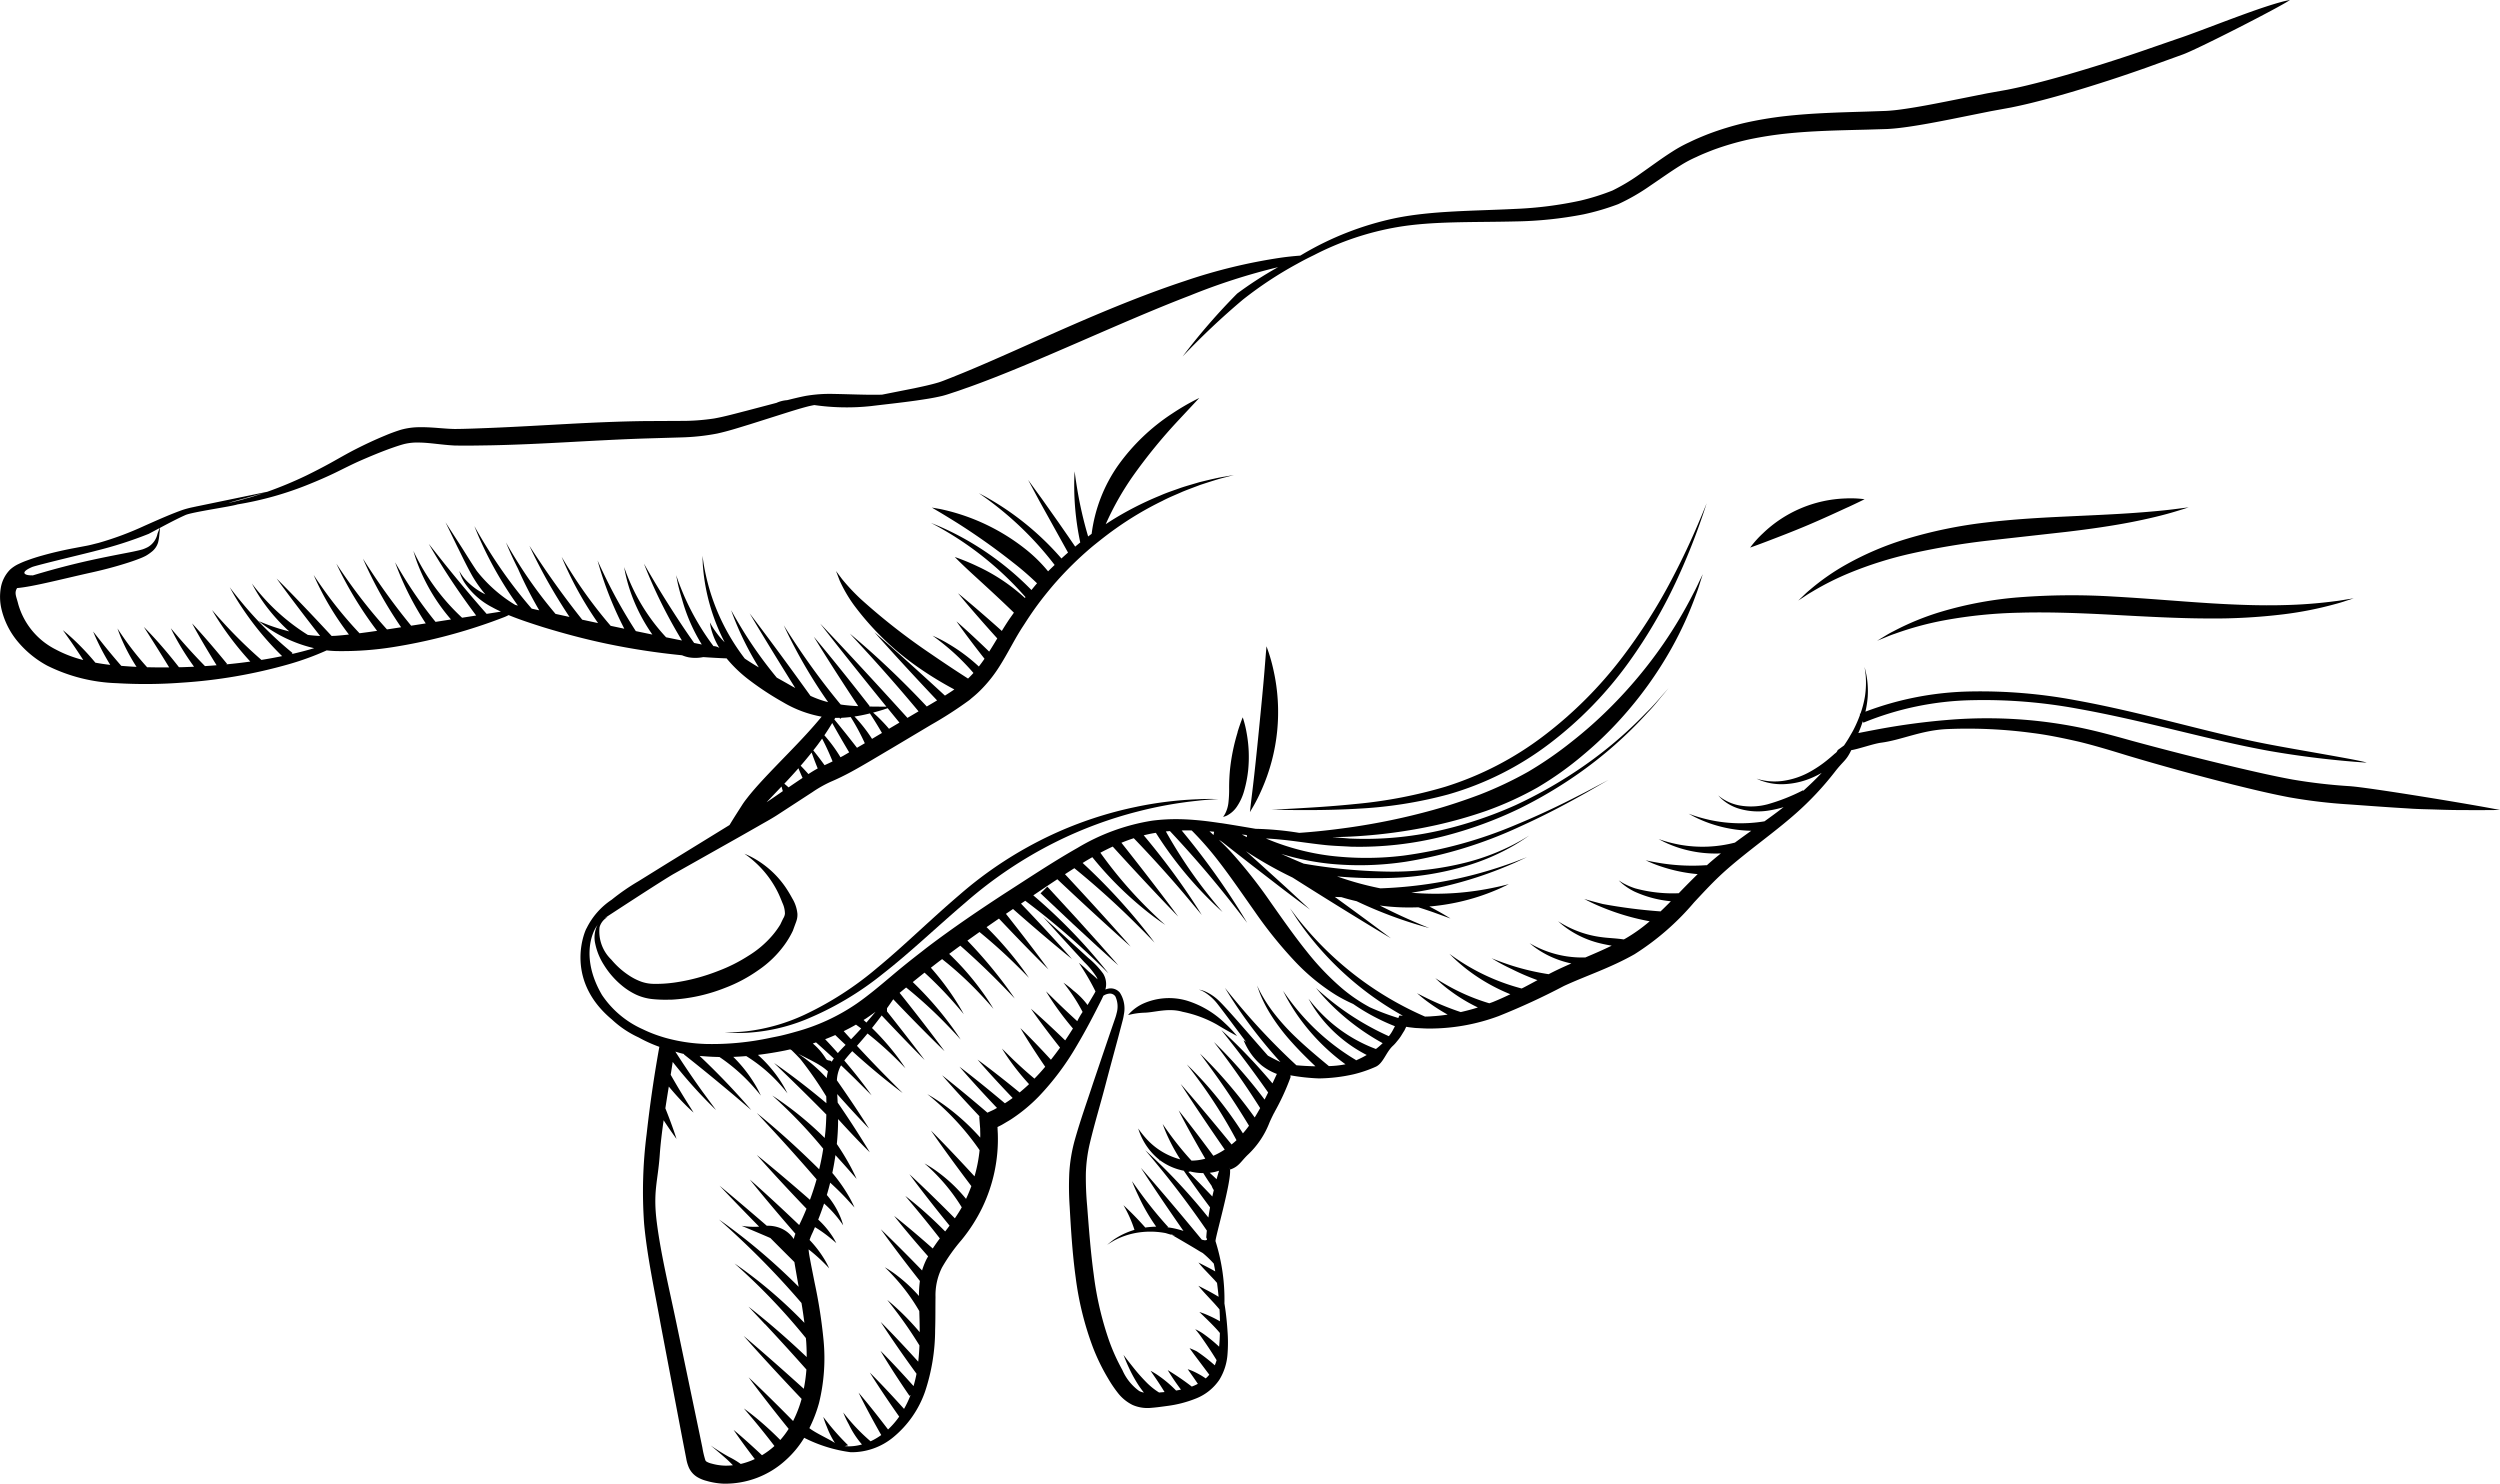 <svg id="hend-right" xmlns="http://www.w3.org/2000/svg" xmlns:xlink="http://www.w3.org/1999/xlink" width="246.628" height="146.375" viewBox="0 0 246.628 146.375">
  <defs>
    <clipPath id="clip-path">
      <rect id="Rectangle_8" data-name="Rectangle 8" width="246.628" height="146.375" fill="none"/>
    </clipPath>
  </defs>
  <g id="Group_13" data-name="Group 13" clip-path="url(#clip-path)">
    <path id="Path_68" data-name="Path 68" d="M112.726,99.03a4.41,4.41,0,0,0-1.108.753,3.44,3.44,0,0,0-.331.35l.46-.1a7.347,7.347,0,0,1,1.207-.131c1-.038,2.326-.488,3.708-.087a11.633,11.633,0,0,1,3.407,1.27c.9.554,1.968,1.119,1.968,1.119a12.288,12.288,0,0,0-1.213-1.28,9.387,9.387,0,0,0-3.688-2.194,6.266,6.266,0,0,0-4.41.3"/>
    <path id="Path_69" data-name="Path 69" d="M82.028,104.751l.006.01c.029-.075.012-.046-.006-.01"/>
    <path id="Path_70" data-name="Path 70" d="M121.344,115.379l-.011.005c.026.115.022.07.011-.005"/>
    <path id="Path_71" data-name="Path 71" d="M19.1,50.017h0l.188-.04a1.592,1.592,0,0,0-.188.04"/>
    <path id="Path_72" data-name="Path 72" d="M231.885,77.562a53.313,53.313,0,0,1-5.716-.658c-1.856-.338-3.7-.767-5.505-1.189-3.61-.858-7.089-1.747-10.379-2.643-1.624-.456-3.285-.911-4.886-1.25a46.205,46.205,0,0,0-4.729-.732,46.718,46.718,0,0,0-8.554-.067,68.2,68.2,0,0,0-6.96.941c-.644.121-1.248.238-1.832.354.023-.054.053-.111.076-.165.143-.344.263-.678.367-1l.06.14a29.743,29.743,0,0,1,10.718-2.218,50.881,50.881,0,0,1,10.447.845c6.719,1.2,12.913,3.086,18.862,4.158a91.913,91.913,0,0,0,9.61,1.158c-.329-.2-6.87-1.262-9.946-1.864-5.865-1.14-11.989-3.063-18.7-4.282a50.888,50.888,0,0,0-10.482-.875,30.821,30.821,0,0,0-10.31,1.991,9.671,9.671,0,0,0,.226-1.46,8.891,8.891,0,0,0-.135-2.2l-.171-.746s.032.261.1.757a9.018,9.018,0,0,1-.069,2.159,9.818,9.818,0,0,1-.44,1.684l-.074.028.034.079a12.316,12.316,0,0,1-.609,1.413c-.093.185-.2.372-.311.559-.09.159-.179.317-.279.477-.12.194-.249.39-.383.586l-.627.455a.62.62,0,0,1-.269.335q-.4.36-.791.676a11.482,11.482,0,0,1-1.56,1.065,7.623,7.623,0,0,1-2.83.969,5.949,5.949,0,0,1-1.9-.059,4.8,4.8,0,0,1-.65-.171,4.391,4.391,0,0,0,.641.264,5.829,5.829,0,0,0,1.978.286,7.742,7.742,0,0,0,3.093-.749c.236-.108.476-.236.715-.369-.557.591-1.166,1.183-1.82,1.77l-.022-.052a18.847,18.847,0,0,1-3.487,1.379,6.386,6.386,0,0,1-2.746.123,4.535,4.535,0,0,1-1.635-.628,3.675,3.675,0,0,1-.5-.372,3.348,3.348,0,0,0,.454.454,4.515,4.515,0,0,0,1.638.87,6.577,6.577,0,0,0,2.95.162,10.731,10.731,0,0,0,1.41-.325c-.6.467-1.233.931-1.889,1.4a14.389,14.389,0,0,1-5.365-.129,15.781,15.781,0,0,1-1.58-.432l-.539-.191.516.28a12.8,12.8,0,0,0,1.549.664,13.317,13.317,0,0,0,4.114.741c-.509.363-1.023.733-1.547,1.118l-.059.046a12.7,12.7,0,0,1-5.444.21,13.8,13.8,0,0,1-1.558-.38l-.532-.177.509.267a11.482,11.482,0,0,0,1.537.612,11.874,11.874,0,0,0,4.1.536c-.434.347-.867.706-1.295,1.087-.035.032-.068.066-.1.1v-.028a19.806,19.806,0,0,1-4.429-.179c-1.039-.162-1.6-.305-1.6-.305a12.2,12.2,0,0,0,1.553.626,15.572,15.572,0,0,0,3.58.742q-.809.791-1.6,1.608l-.268.277a14,14,0,0,1-4.285-.477,6.726,6.726,0,0,1-1.238-.539l-.4-.251s.118.119.359.332a6.039,6.039,0,0,0,1.187.768,11.166,11.166,0,0,0,3.6.96c-.334.338-.672.672-1.016,1a51.9,51.9,0,0,1-5.7-.729c-1.188-.3-1.83-.5-1.83-.5a18.2,18.2,0,0,0,1.757.822,23.432,23.432,0,0,0,4.7,1.382,15.881,15.881,0,0,1-2.385,1.7c-.055.031-.112.059-.166.09-.814-.122-1.55-.132-2.192-.224a10.009,10.009,0,0,1-2.4-.606,10.54,10.54,0,0,1-1.421-.677c-.313-.181-.471-.286-.471-.286s.141.135.429.369a9.248,9.248,0,0,0,1.357.9,9.566,9.566,0,0,0,2.427.924c.342.083.706.149,1.076.216-.847.412-1.719.789-2.6,1.162a10.179,10.179,0,0,1-3.688-.568,10.679,10.679,0,0,1-1.36-.588l-.454-.25.415.334a9.287,9.287,0,0,0,1.3.814,9.633,9.633,0,0,0,2.406.851c-.494.216-.985.436-1.47.67-.263.127-.519.257-.772.388a23.986,23.986,0,0,1-3.575-.829c-.672-.213-1.184-.406-1.53-.538l-.525-.209.5.3c.329.189.819.46,1.473.764a22.542,22.542,0,0,0,2.556,1.1c-.45.243-.892.483-1.331.711-.076.04-.151.074-.227.113a20.782,20.782,0,0,1-5.281-2.2c-.615-.364-1.074-.676-1.384-.89l-.466-.332.418.412c.281.264.7.647,1.279,1.1a18.1,18.1,0,0,0,4.317,2.475c-.569.273-1.137.53-1.7.758-.125.051-.25.088-.376.136a19.893,19.893,0,0,1-3.717-1.53c-1.062-.576-1.612-.957-1.612-.957a13.108,13.108,0,0,0,1.463,1.245,16.286,16.286,0,0,0,2.738,1.653c-.567.182-1.131.33-1.692.456a26.743,26.743,0,0,1-2.937-1.177c-.9-.425-1.375-.689-1.375-.689a13.957,13.957,0,0,0,1.232.98,18,18,0,0,0,1.791,1.135q-.747.114-1.478.159c-.255.025-.508.033-.759.036a32.5,32.5,0,0,1-10.319-7.132,34.219,34.219,0,0,1-2.277-2.6l-.727-.955.669,1.032a30.854,30.854,0,0,0,10.471,9.572l-.21-.014-.136-.01a1.243,1.243,0,0,0-.049.117l-.051.133a23.349,23.349,0,0,1-2.81-1.06c-.031-.017-.059-.031-.09-.049a15.79,15.79,0,0,1-2.75-1.9,25.991,25.991,0,0,1-3.389-3.561c-1.166-1.446-2.347-3.127-3.6-4.909a47.9,47.9,0,0,0-3.875-4.906c-.394-.425-.789-.818-1.183-1.192a4.256,4.256,0,0,1,.461.316l1.03.81,1.892,1.478,3.027,2.334,2.577,1.946s-.863-.8-2.408-2.227l-2.836-2.572-1.078-.965a40.314,40.314,0,0,0,4.6,2.6c6.037,3.824,9.7,5.99,9.7,5.99s-2.034-1.543-5.537-4.083c.216.008.434.018.647.023.5.154,1,.286,1.5.4a43.063,43.063,0,0,0,4.341,1.779c1.814.623,2.829.866,2.829.866s-1.005-.385-2.751-1.184c-.62-.286-1.337-.631-2.126-1.035a21.3,21.3,0,0,0,2.2.184c.55.017,1.084.013,1.6-.007.565.178,1.061.345,1.481.491l1.694.616s-.549-.362-1.589-.923c-.154-.083-.323-.171-.5-.262a21.869,21.869,0,0,0,2.972-.459,21.257,21.257,0,0,0,3.616-1.164c.412-.17.723-.324.934-.426l.321-.157-.347.084c-.227.056-.56.143-.993.231a28.352,28.352,0,0,1-3.669.542,27.859,27.859,0,0,1-4.612-.012,40.4,40.4,0,0,0,6.5-1.531c1.634-.534,2.857-1.051,3.678-1.407l1.236-.573-1.3.5c-.856.31-2.124.752-3.786,1.194a42.349,42.349,0,0,1-9.38,1.386A30.391,30.391,0,0,1,132,86.493l-.1-.035a43.626,43.626,0,0,0,5.156.155,28.928,28.928,0,0,0,7.824-1.26,21.672,21.672,0,0,0,4.541-1.993c.484-.29.846-.521,1.081-.688l.358-.246-.381.232c-.25.157-.631.373-1.137.641a22.188,22.188,0,0,1-4.653,1.773,29.6,29.6,0,0,1-7.761.914,53.342,53.342,0,0,1-8.317-.788q-1.149-.476-2.219-.963a25.328,25.328,0,0,0,4.87.983,30.19,30.19,0,0,0,7.43-.209,42.9,42.9,0,0,0,11.234-3.456c2.928-1.323,5.093-2.534,6.555-3.349l2.209-1.271-2.3,1.217c-1.517.78-3.754,1.935-6.732,3.168a42.98,42.98,0,0,1-11.22,3.092,30.133,30.133,0,0,1-7.2.013,23.861,23.861,0,0,1-6.354-1.706c1.124.053,2.24.186,3.338.333.851.114,1.7.231,2.538.318s1.68.106,2.5.159a33.753,33.753,0,0,0,9.173-1.038,39.987,39.987,0,0,0,7.5-2.741,43.9,43.9,0,0,0,5.741-3.4,41.221,41.221,0,0,0,6.867-6.053c.729-.746,1.2-1.392,1.549-1.79l.514-.617s-.186.209-.547.618-.871,1.04-1.634,1.779a41.236,41.236,0,0,1-7.1,5.9,44.588,44.588,0,0,1-5.8,3.238,40.025,40.025,0,0,1-7.451,2.5,33.412,33.412,0,0,1-8.933.8c-.563-.048-1.135-.086-1.709-.134.547-.009,1.122-.026,1.731-.055a51.029,51.029,0,0,0,8.532-1.139,44.544,44.544,0,0,0,4.924-1.4,32.612,32.612,0,0,0,5.045-2.3,32.314,32.314,0,0,0,4.509-3.209,36.1,36.1,0,0,0,3.7-3.552,38.139,38.139,0,0,0,5.042-7.01,35.655,35.655,0,0,0,2.4-5.268c.248-.635.386-1.148.5-1.487s.164-.521.164-.521l-.236.493c-.161.32-.365.806-.688,1.4a43.475,43.475,0,0,1-2.912,4.907,44.9,44.9,0,0,1-5.374,6.434,41.908,41.908,0,0,1-3.689,3.265,36.9,36.9,0,0,1-4.323,2.987,37.231,37.231,0,0,1-4.744,2.244c-1.6.6-3.169,1.123-4.693,1.543a65.226,65.226,0,0,1-8.249,1.716c-1.955.277-3.614.44-4.9.526a30.93,30.93,0,0,0-4.3-.4c-1.052-.176-2.171-.373-3.38-.557l-.028,0c-.469-.07-.954-.137-1.451-.2q-.558-.066-1.138-.114c-.5-.041-1.01-.07-1.532-.079a18.322,18.322,0,0,0-2.674.147,20.567,20.567,0,0,0-7.38,2.693c-2.4,1.36-4.732,2.921-7.21,4.509-2.463,1.607-4.994,3.32-7.5,5.214-.225.17-.443.346-.666.519-.241.186-.482.372-.72.56-.764.6-1.517,1.214-2.241,1.828-1.159.977-2.279,1.922-3.438,2.727a19.793,19.793,0,0,1-6.034,2.781c-.473.136-.946.262-1.419.373-.349.081-.694.143-1.04.214a27.291,27.291,0,0,1-6.36.612,16.8,16.8,0,0,1-3.991-.6c-.147-.041-.29-.086-.433-.131a12.866,12.866,0,0,1-1.81-.716,9.5,9.5,0,0,1-4.037-3.388c-2.091-3.564-1.01-6.222-.419-6.921a1.471,1.471,0,0,0-.083.135,2.746,2.746,0,0,0-.166,1.717,6.2,6.2,0,0,0,.855,2.1,8.283,8.283,0,0,0,1.824,2.08,6.584,6.584,0,0,0,1.354.857,5.1,5.1,0,0,0,1.694.446,12.594,12.594,0,0,0,1.533.051c.083,0,.166,0,.249,0a16.723,16.723,0,0,0,5.289-1.161,14.671,14.671,0,0,0,3.291-1.748,10.364,10.364,0,0,0,2.547-2.45,8.812,8.812,0,0,0,.861-1.44q.141-.387.279-.762a2.874,2.874,0,0,0,.13-.408,1.933,1.933,0,0,0,.041-.508,3.572,3.572,0,0,0-.507-1.513,12.979,12.979,0,0,0-.671-1.111,9.336,9.336,0,0,0-2.806-2.665,8.714,8.714,0,0,0-.915-.491l-.33-.143.291.209c.186.143.462.351.786.65a9.921,9.921,0,0,1,2.2,2.9c.171.341.318.7.477,1.1a2.564,2.564,0,0,1,.244,1.064,1.083,1.083,0,0,1-.166.455c-.1.2-.191.394-.288.6a8.227,8.227,0,0,1-.82,1.124,9.882,9.882,0,0,1-2.317,1.96,15.7,15.7,0,0,1-2.983,1.5,19.175,19.175,0,0,1-4.341,1.152l-.15.019a12.718,12.718,0,0,1-1.8.106,3.868,3.868,0,0,1-1.292-.21,5.7,5.7,0,0,1-1.157-.575,7.989,7.989,0,0,1-1.815-1.607,3.853,3.853,0,0,1-1.16-3.193,1.641,1.641,0,0,1,.517-.81,2.915,2.915,0,0,1,.283-.217,2.624,2.624,0,0,0-.328.154c-.048.026,5.845-3.833,6.875-4.407l3.951-2.227,2.271-1.28.334-.189,1.749-.995c.581-.339,1.191-.66,1.819-1.063l3.556-2.314a12,12,0,0,1,1.769-1c.71-.3,1.4-.642,2.07-1.006,1.345-.735,2.622-1.519,3.943-2.294l3.89-2.32a39.017,39.017,0,0,0,3.78-2.439c.088-.066.167-.145.253-.214a10.908,10.908,0,0,0,1.08-1A13.266,13.266,0,0,0,98.623,65.7c.771-1.219,1.369-2.44,2.052-3.532.136-.225.282-.434.421-.653q.489-.766,1-1.487.565-.784,1.157-1.515c.305-.376.613-.746.926-1.1a34.131,34.131,0,0,1,3.428-3.366c.282-.24.564-.461.845-.685.537-.427,1.072-.836,1.6-1.207a32.544,32.544,0,0,1,4.6-2.732c.7-.37,1.387-.634,2.005-.915.627-.258,1.212-.464,1.733-.667,1.061-.348,1.891-.614,2.465-.749l.871-.232-.888.156c-.586.088-1.436.286-2.531.556-.538.164-1.144.329-1.8.544-.644.239-1.36.46-2.094.788a31.41,31.41,0,0,0-4.861,2.5c-.155.1-.315.208-.472.309a28.289,28.289,0,0,1,2.707-4.782,52.489,52.489,0,0,1,4.464-5.467l2.06-2.206s-.264.125-.729.373-1.127.626-1.915,1.148a19.981,19.981,0,0,0-5.359,5.124,15.068,15.068,0,0,0-2.616,6.761c-.115.083-.231.175-.346.26a38.893,38.893,0,0,1-1.049-4.518c-.205-1.227-.283-1.907-.283-1.907s-.06.7-.036,1.968a27.2,27.2,0,0,0,.59,5.047c-.167.131-.333.273-.5.41l-.136-.2-.539-.787-.992-1.431-1.6-2.266-1.378-1.9,1.124,2.1,2.815,5.072c-.217.189-.433.384-.65.582a28.1,28.1,0,0,0-5.693-5c-.772-.509-1.391-.862-1.811-1.1l-.646-.343.611.43c.4.287.976.714,1.69,1.3a32.4,32.4,0,0,1,5.178,5.352c-.216.209-.432.413-.645.631a14.6,14.6,0,0,0-2.317-2.261A20.338,20.338,0,0,0,94.79,50.76a19.718,19.718,0,0,0-2.084-.552l-.778-.135.678.4c.433.257,1.052.633,1.8,1.1a64.62,64.62,0,0,1,5.554,3.937,28.918,28.918,0,0,1,2.345,2.033c-.188.212-.368.442-.552.662A29.168,29.168,0,0,0,94.9,53.015c-.963-.524-1.734-.871-2.256-1.1l-.8-.331.779.423c.506.285,1.246.711,2.158,1.314a32.115,32.115,0,0,1,6.388,5.588c-.022.028-.045.052-.067.08a18.162,18.162,0,0,0-4.676-3.122,21.4,21.4,0,0,0-2.239-.92s.654.673,1.737,1.667,2.563,2.333,4.1,3.827l0,0c-.214.306-.433.6-.64.922-.19.29-.373.584-.553.879-2.667-2.387-4.32-3.717-4.32-3.717s1.425,1.755,3.871,4.456c-.264.439-.528.877-.8,1.3C95.6,62.36,94.356,61.3,94.356,61.3s1,1.45,2.768,3.687q-.27.393-.56.765a17.343,17.343,0,0,0-3-2.236,13.555,13.555,0,0,0-1.575-.81s.533.364,1.412,1.091a22.285,22.285,0,0,1,2.631,2.592c-.171.19-.347.376-.533.553-1.153-.736-2.38-1.552-3.651-2.425a61.935,61.935,0,0,1-6.936-5.423,19.966,19.966,0,0,1-1.838-1.961l-.6-.8.362.946a13.837,13.837,0,0,0,1.4,2.406A27.424,27.424,0,0,0,90.822,66a34.179,34.179,0,0,0,3.326,2.014c-.3.208-.611.409-.929.609-4.3-3.975-6.954-6.248-6.954-6.248s2.309,2.63,6.179,6.722c-.333.2-.673.4-1.016.6-2.218-2.361-4.115-4.139-5.448-5.336-1.363-1.22-2.137-1.849-2.137-1.849l1.941,2.11c1.187,1.308,2.866,3.191,4.833,5.553l-1.095.646c-5.322-5.877-8.607-9.3-8.607-9.3s2.425,3.145,6.529,8.191l-.278,0c-.368,0-.855,0-1.421-.013l.051-.036c-3.37-4.339-5.514-6.85-5.514-6.85s1.616,2.679,4.385,6.85c-.5-.025-1.037-.065-1.6-.141-.045-.006-.091-.017-.136-.023-1.808-2.182-3.14-4.064-4.058-5.421-1.028-1.529-1.552-2.392-1.552-2.392s.416.952,1.3,2.6a50.8,50.8,0,0,0,3.074,4.981l-.021-.005a9.736,9.736,0,0,1-1.721-.615c-3.7-5.154-6-8.137-6-8.137s1.652,2.817,4.5,7.365c-.1-.059-.207-.112-.314-.172-.511-.295-1.016-.577-1.51-.854a40.975,40.975,0,0,1-3.382-4.728C72.5,60.892,72.13,60.2,72.13,60.2s.251.77.844,2.1a30.357,30.357,0,0,0,1.884,3.539c-.088-.052-.182-.1-.268-.156-.39-.234-.751-.467-1.1-.7l-.016-.011a20.939,20.939,0,0,1-3.526-6.99,22.3,22.3,0,0,1-.527-2.333c-.08-.542-.123-.824-.123-.824s.012.294.034.853A19.521,19.521,0,0,0,69.65,58.1a19.819,19.819,0,0,0,1.838,5.261,8.1,8.1,0,0,1-1.02-1.237,6.067,6.067,0,0,1-.328-.529l-.111-.19.038.216a4.77,4.77,0,0,0,.145.621,6.908,6.908,0,0,0,.754,1.679,1.118,1.118,0,0,0-.583-.181,24.69,24.69,0,0,1-2.821-4.8c-.31-.7-.519-1.251-.659-1.626l-.2-.575s.041.212.12.614.224.99.453,1.735a17.108,17.108,0,0,0,1.958,4.493l-.757-.152c-1.531-2.158-2.984-4.5-3.732-5.742-.8-1.337-1.216-2.082-1.216-2.082s.3.825.947,2.266a49.521,49.521,0,0,0,2.8,5.316l-.5-.1-1.065-.217a19.128,19.128,0,0,1-3.292-4.848c-.31-.654-.514-1.178-.651-1.534l-.2-.546s.04.2.114.584a16.367,16.367,0,0,0,.447,1.649A17.022,17.022,0,0,0,64.358,62.6l-1.634-.339a50.161,50.161,0,0,1-2.8-4.912c-.65-1.315-.972-2.053-.972-2.053s.2.8.688,2.211a35.63,35.63,0,0,0,1.948,4.516l-1.346-.285a45.144,45.144,0,0,1-3.479-4.622c-.9-1.385-1.351-2.176-1.351-2.176s.333.873,1.091,2.373A35.1,35.1,0,0,0,59,61.468l-1.565-.336c-1.663-2.089-2.913-3.862-3.775-5.127-.943-1.39-1.435-2.168-1.435-2.168s.384.866,1.179,2.371c.636,1.2,1.548,2.8,2.778,4.654l-1.378-.3a44.32,44.32,0,0,1-3.443-4.652c-.971-1.521-1.442-2.393-1.442-2.393s.357.955,1.183,2.592a41.02,41.02,0,0,0,2.094,4.1l-.743-.165a46.242,46.242,0,0,1-4.228-5.736C47.267,52.775,46.8,51.9,46.8,51.9s.349.962,1.156,2.617a37.332,37.332,0,0,0,3.134,5.226c-.09-.022-.172-.045-.26-.068a14.014,14.014,0,0,1-3.8-3.355c-.67-1-1.2-1.888-1.659-2.594l-1.421-2.2,1.159,2.392c.388.762.824,1.714,1.416,2.777a12.171,12.171,0,0,0,1.356,1.94,6.456,6.456,0,0,1-1.808-1.29,4.667,4.667,0,0,1-.592-.737l-.181-.284.113.319a4.277,4.277,0,0,0,.439.875,7.3,7.3,0,0,0,2.727,2.4c.262.149.549.285.838.42l-1.411.221c-1.82-2.071-3.225-3.791-4.189-4.991L42.3,53.654s.432.779,1.281,2.135c.771,1.232,1.9,2.941,3.393,4.934l-1.39.217a21.2,21.2,0,0,1-3.753-4.628c-.371-.619-.628-1.117-.8-1.455s-.255-.519-.255-.519.061.195.175.566.312.911.61,1.588a18.434,18.434,0,0,0,2.931,4.618l-1.525.238a41.306,41.306,0,0,1-2.928-4.1c-.7-1.129-1.058-1.77-1.058-1.77s.236.714.787,1.951A29.572,29.572,0,0,0,42,61.5l-1.439.225c-1.556-1.892-2.7-3.516-3.485-4.671-.836-1.243-1.268-1.943-1.268-1.943s.32.783,1.008,2.139a41.306,41.306,0,0,0,2.756,4.629l-1.04.162-.357.052a50.8,50.8,0,0,1-3.584-4.439c-.934-1.305-1.406-2.048-1.406-2.048s.363.83,1.154,2.255A37.946,37.946,0,0,0,37.2,62.234c-.59.086-1.169.166-1.733.238a40.051,40.051,0,0,1-3.342-4.036c-.785-1.091-1.181-1.714-1.181-1.714s.284.7.923,1.913A29.078,29.078,0,0,0,34.423,62.6h-.014c-.346.038-.69.074-1.022.1-.23.024-.45.028-.673.038-3.327-3.6-5.425-5.666-5.425-5.666s1.575,2.2,4.291,5.668c-.42-.02-.827-.054-1.214-.106a20.35,20.35,0,0,1-4.137-3.419c-.471-.509-.812-.927-1.041-1.211l-.343-.439.274.5c.186.324.469.8.88,1.38a17.713,17.713,0,0,0,2.53,2.841,18.1,18.1,0,0,1-2.007-.615c-.642-.242-.992-.4-.992-.4a9.614,9.614,0,0,0,.862.654,13.567,13.567,0,0,0,2.63,1.4,13.185,13.185,0,0,0,1.968.618c-.682.21-1.426.4-2.211.581l.085-.1a36.726,36.726,0,0,1-4.7-4.615c-1-1.185-1.5-1.876-1.5-1.876a23.625,23.625,0,0,0,1.269,2.1,29.593,29.593,0,0,0,3.9,4.694c-.654.135-1.334.261-2.045.374a46.066,46.066,0,0,1-3.575-3.475c-.847-.92-1.29-1.445-1.29-1.445s.341.619,1.055,1.671a30.43,30.43,0,0,0,2.715,3.413c-.761.106-1.553.2-2.366.275l.07-.051C20.318,62.939,18.95,61.5,18.95,61.5s.86,1.629,2.418,4.128q-.567.046-1.148.083c-1.056-1.077-1.878-2-2.442-2.649-.6-.7-.927-1.086-.927-1.086s.216.474.675,1.29a26.32,26.32,0,0,0,1.617,2.506c-.433.021-.869.038-1.313.051-.057,0-.117,0-.175,0-.92-1.184-1.729-2.12-2.325-2.776-.722-.793-1.141-1.2-1.141-1.2l.9,1.418c.416.658.963,1.53,1.6,2.575-.716.008-1.442,0-2.177-.016a29.182,29.182,0,0,1-2.075-2.577c-.562-.793-.848-1.248-.848-1.248a14.569,14.569,0,0,0,.58,1.431,18.729,18.729,0,0,0,1.3,2.357q-.747-.036-1.505-.1c-.836-.958-1.5-1.774-1.961-2.357L9.189,62.3s.174.449.551,1.225c.265.544.641,1.256,1.137,2.066q-.737-.084-1.468-.217a24.956,24.956,0,0,0-2.192-2.328c-.639-.589-1.013-.878-1.013-.878l.783,1.107c.329.472.753,1.1,1.229,1.836a11.747,11.747,0,0,1-2.7-1.03A7.217,7.217,0,0,1,1.8,59.6c-.188-.765-.419-1.1-.113-1.587,1.538-.126,4.472-.9,7.4-1.55,1.158-.257,2.251-.55,3.239-.858.495-.153.96-.309,1.4-.482a5.805,5.805,0,0,0,.654-.289,4.187,4.187,0,0,0,.544-.37A1.84,1.84,0,0,0,15.6,53.5a5.068,5.068,0,0,0,.125-.809c.032-.317.053-.527.063-.62.9-.479,1.729-.913,2.505-1.261.677-.3,4.54-.846,5.116-1.044l-.05.006a32.875,32.875,0,0,0,7.218-2.038c.8-.325,1.625-.679,2.47-1.087s1.691-.851,2.594-1.243,1.847-.788,2.827-1.144c.482-.171,1.007-.354,1.469-.47a5.593,5.593,0,0,1,1.462-.131c1.043.019,2.165.225,3.418.29,1.252.028,2.41,0,3.655-.019,2.458-.05,5-.172,7.588-.313s5.107-.277,7.539-.359l3.6-.107a21.567,21.567,0,0,0,3.553-.381c1.183-.263,2.2-.6,3.233-.913l2.955-.936c.949-.3,1.873-.595,2.739-.821.218-.055.437-.1.657-.14a22.505,22.505,0,0,0,5.6.1c1.36-.167,2.864-.322,4.48-.551.812-.12,1.64-.237,2.534-.451.484-.122.872-.27,1.306-.408s.851-.3,1.286-.446c3.46-1.237,7.147-2.831,10.994-4.5s7.5-3.266,10.87-4.555a61.429,61.429,0,0,1,8.683-2.794,36.715,36.715,0,0,0-4.046,2.61,61.282,61.282,0,0,0-5.375,6.2,73.441,73.441,0,0,1,5.945-5.606,37.767,37.767,0,0,1,5.352-3.533c.261-.144.524-.288.8-.432.288-.147.585-.294.886-.441a28.349,28.349,0,0,1,8.162-2.742c3.52-.606,7.456-.463,11.736-.568a38.149,38.149,0,0,0,6.659-.695,23.568,23.568,0,0,0,3.433-1.01,20.264,20.264,0,0,0,3.182-1.836c1-.673,1.982-1.38,2.987-2a11.719,11.719,0,0,1,1.549-.819c.539-.26,1.1-.48,1.663-.7a27.386,27.386,0,0,1,3.522-1.029,36.446,36.446,0,0,1,3.724-.582c2.537-.264,5.162-.315,7.85-.382l2.041-.062c.726-.036,1.418-.122,2.107-.221,1.379-.2,2.735-.459,4.1-.727l4.022-.809,2.008-.367q1.017-.207,2.009-.45c2.643-.651,5.187-1.43,7.675-2.234q1.864-.608,3.679-1.252L215.3,5.387C216.585,4.951,224.934.694,225.907,0c-2.382.416-8.705,3.052-11.123,3.836L211.19,5.079q-1.8.615-3.652,1.2c-2.466.772-4.992,1.524-7.567,2.145q-.964.231-1.936.426l-2,.358L192,10.013c-1.346.266-2.683.524-4,.717-.657.1-1.314.179-1.939.211l-2,.069c-2.68.081-5.354.15-7.989.449a37.53,37.53,0,0,0-3.9.653,28.546,28.546,0,0,0-3.736,1.144c-.6.241-1.195.486-1.767.771a13.433,13.433,0,0,0-1.7.932c-1.071.681-2.042,1.41-3.011,2.085a19.194,19.194,0,0,1-2.9,1.757,22.728,22.728,0,0,1-3.151.991,37.476,37.476,0,0,1-6.411.816c-4.205.21-8.234.176-11.843.912a30.151,30.151,0,0,0-9.162,3.569c-.074.042-.143.085-.215.127-.6.045-1.227.108-1.886.2a53.719,53.719,0,0,0-9.489,2.3c-3.488,1.149-7.225,2.654-11.081,4.334s-7.479,3.365-10.819,4.738l-1.239.5c-.4.153-.829.335-1.178.441-.772.232-1.6.405-2.377.571l-3.187.632c-.077,0-.149.006-.227.007-1.345.027-2.864-.049-4.585-.078a14.093,14.093,0,0,0-2.755.2c-.6.119-1.194.264-1.8.415a3.07,3.07,0,0,0-1.053.267l-3,.79c-1.018.26-2.1.562-3.124.747a21.149,21.149,0,0,1-3.317.242l-3.6.018c-2.458.033-5,.144-7.592.284s-5.112.29-7.546.388c-1.2.046-2.446.1-3.548.108-1.1-.02-2.262-.194-3.47-.176a6.947,6.947,0,0,0-1.837.247,16.854,16.854,0,0,0-1.594.585c-1.006.417-1.953.863-2.858,1.322s-1.76.965-2.552,1.4-1.589.844-2.345,1.214A38.722,38.722,0,0,1,26.35,48.52c-.215.039-5.315,1.1-6.827,1.411l-.234.046.029,0-.217.044a9.566,9.566,0,0,0-1.023.262c-1.153.4-2.422.967-3.8,1.578a31.048,31.048,0,0,1-4.565,1.7c-.421.1-.843.225-1.283.3l-1.375.26c-.949.188-1.915.409-2.905.689-.5.138-1,.3-1.508.487-.256.093-.515.2-.781.329a3.423,3.423,0,0,0-.86.56,3.364,3.364,0,0,0-.93,1.861,5.253,5.253,0,0,0,.049,1.927,7.753,7.753,0,0,0,1.641,3.331,9.9,9.9,0,0,0,2.9,2.363,16.576,16.576,0,0,0,6.861,1.729,47.873,47.873,0,0,0,6.391-.05,50.055,50.055,0,0,0,10.6-1.828,27.362,27.362,0,0,0,3.716-1.358,10.547,10.547,0,0,0,1.209.071,31.9,31.9,0,0,0,5.369-.4,53.716,53.716,0,0,0,9.381-2.377c.588-.206,1.1-.4,1.576-.583a4,4,0,0,0,.412-.192c1.03.423,2.17.8,3.381,1.183.338.106.69.209,1.041.312l0,0H54.6c1.614.475,3.354.928,5.191,1.316a69.276,69.276,0,0,0,7.492,1.152,3.375,3.375,0,0,0,.646.2,3.867,3.867,0,0,0,1.449-.02c.719.05,1.4.09,2.031.116l.268.009a13.29,13.29,0,0,0,2.043,1.99,29.147,29.147,0,0,0,3.529,2.338A11.41,11.41,0,0,0,81.057,70.7q-.7.851-1.547,1.77c-1.085,1.183-2.335,2.434-3.635,3.8-.65.687-1.28,1.367-1.865,2.077-.147.175-.287.363-.428.542a6.876,6.876,0,0,0-.4.572q-.348.543-.679,1.063c-.185.295-.361.582-.535.867l-6.079,3.74-2.9,1.8a21.639,21.639,0,0,0-2.646,1.828,7.171,7.171,0,0,0-2.477,2.821c.007-.112-2.442,4.88,2.5,8.995a9.867,9.867,0,0,0,2.641,1.772,13.536,13.536,0,0,0,2.039.924c-.438,2.419-.886,5.3-1.253,8.594a44.765,44.765,0,0,0-.248,8.888c.3,3.211,1.022,6.523,1.653,10.018.664,3.493,1.361,7.161,2.083,10.963q.138.713.277,1.431l.14.721a3.866,3.866,0,0,0,.263.9,2.112,2.112,0,0,0,.819.925,3.42,3.42,0,0,0,.9.374,7.2,7.2,0,0,0,1.68.28,8.84,8.84,0,0,0,6.175-2.342,9.645,9.645,0,0,0,1.8-2.182,14.154,14.154,0,0,0,4.59,1.423,6.457,6.457,0,0,0,4.215-1.493,10.156,10.156,0,0,0,3.112-4.472,19.426,19.426,0,0,0,1-6.1c.038-1.067.021-2.182.037-3.248a6.116,6.116,0,0,1,.636-2.9,17.449,17.449,0,0,1,1.922-2.713,16.163,16.163,0,0,0,2.049-3.192,15.555,15.555,0,0,0,1.539-7.3l-.023-.455,0-.1,0-.016-.005-.031c-.013-.059,0-.059.02-.072l.01-.006.1-.05.2-.1c.135-.065.259-.148.388-.221.252-.156.515-.293.753-.462a16.1,16.1,0,0,0,2.611-2.179,26.319,26.319,0,0,0,3.687-4.915c.977-1.639,1.778-3.2,2.5-4.639.058-.117.114-.24.169-.365a1.3,1.3,0,0,1,.645-.219.648.648,0,0,1,.542.283,2.364,2.364,0,0,1,.12,1.669,3.971,3.971,0,0,1-.134.468c-.058.17-.118.343-.178.517q-.181.525-.37,1.076c-.5,1.471-1.046,3.083-1.632,4.813-.568,1.746-1.223,3.549-1.8,5.587a15.663,15.663,0,0,0-.55,3.257,29.518,29.518,0,0,0,.038,3.379c.124,2.232.264,4.561.59,6.952a30.48,30.48,0,0,0,1.7,6.893,19.832,19.832,0,0,0,1.5,3.077,12.122,12.122,0,0,0,.955,1.415,4.194,4.194,0,0,0,1.462,1.2,3.684,3.684,0,0,0,1.848.282c.552-.043,1.019-.111,1.523-.18a11.532,11.532,0,0,0,2.9-.749,5.006,5.006,0,0,0,2.285-1.837,5.529,5.529,0,0,0,.806-2.523,14.545,14.545,0,0,0,0-2.279c-.044-.707-.111-1.371-.193-1.989-.034-.257-.072-.5-.11-.741v0a19.114,19.114,0,0,0-.878-6.134c-.074-.228,1.589-5.934,1.427-7.072-.051-.357-.009-.135.011,0,.9-.306,1.042-.8,1.807-1.517a8.579,8.579,0,0,0,2.059-3.077c.1-.248.267-.591.46-.977l.044-.029a.207.207,0,0,1-.017-.024,23.06,23.06,0,0,0,1.6-3.46.5.5,0,0,0-.007-.216,19.983,19.983,0,0,0,2.815.307,16.287,16.287,0,0,0,3.426-.408,12.49,12.49,0,0,0,2.2-.753c.714-.344.977-1.37,1.624-2.009a3.608,3.608,0,0,0,.467-.51,4.127,4.127,0,0,0,.423-.574l.19-.311.1-.157.043-.088.079-.164.039-.081.019-.038.037.006.143.023c.05.008.068.013.22.031.242.028.486.063.735.069.5.024,1,.062,1.52.04a19.536,19.536,0,0,0,6.455-1.221,67.485,67.485,0,0,0,6.448-2.974c2.16-1,4.6-1.787,6.966-3.132a25.68,25.68,0,0,0,5.876-5.115c.831-.892,1.64-1.764,2.461-2.545s1.7-1.506,2.565-2.2c1.737-1.385,3.469-2.664,4.991-4.01A29.991,29.991,0,0,0,181,76.158c.873-1.132,1.114-1.078,1.629-2.154.682-.1,2.173-.632,2.936-.735,2.034-.265,4.032-1.256,6.6-1.347a47.976,47.976,0,0,1,8.356.39c1.49.186,3.012.505,4.57.859,1.562.381,3.111.851,4.771,1.361q4.939,1.478,10.391,2.857c1.818.451,3.663.9,5.591,1.267a51.952,51.952,0,0,0,5.9.7c1.976.142,3.9.287,5.852.4.969.072,1.929.077,2.882.111s1.9.052,2.834.049c1.118.011,2.218,0,3.309-.01-2.378-.488-12.779-2.2-14.743-2.342M123,82.379l.012.209c-.168-.087-.34-.175-.5-.262l.49.053M26.019,48.638c-.521.179-1.011.331-1.48.468l-.4.055c.693-.19,1.441-.4,1.877-.523m-2.008.559.524-.09c-.671.195-1.291.354-1.836.473-.412.091.366-.123,1.312-.383M3.146,55.946c.437-.19,5.869-1.473,6.308-1.608a39.619,39.619,0,0,0,5.213-1.671l1.094-.585c-.04.092-.117.279-.222.564a1.987,1.987,0,0,1-.947,1.322,3.966,3.966,0,0,1-.515.224c-.175.051-.364.1-.59.148-.43.1-.907.188-1.406.284-1,.195-2.1.412-3.251.668-2.219.493-4.21,1.051-5.684,1.5.026-.011.1-.036.074-.035-.762.035-1.333-.263-.074-.809M87.208,69.985l.362-.12c.373.458.761.934,1.16,1.421l-1.03.609a15.537,15.537,0,0,0-1.531-1.565L86.13,70.3c.426-.112.791-.222,1.078-.311m-2.257.584c.314-.062.6-.128.866-.194l.118.179c.285.439.658,1.031,1.072,1.75-.329.193-.654.388-.98.583a14.607,14.607,0,0,0-1.732-2.207c.228-.035.449-.071.656-.111m-2.559.247c.145,0,.283,0,.423-.008.025.033.047.065.072.1l.125-.1c.317-.014.619-.041.909-.076.018.029.035.054.053.084a21.753,21.753,0,0,1,1.34,2.5c-.259.155-.514.3-.771.451-.91-1.177-1.673-2.119-2.237-2.8.028-.049.059-.1.086-.147m-.292.5c.419.754.982,1.74,1.672,2.895-.2.117-.408.242-.608.354-.083.046-.166.086-.248.131a14.707,14.707,0,0,0-1.59-2.166q.42-.618.774-1.214m-1.419,2.124c.146-.2.285-.39.421-.584.3.572.66,1.329,1.033,2.249q-.4.2-.792.373c-.466-.645-.848-1.135-1.111-1.459.151-.194.307-.388.449-.579m-.613.789c.136.387.335.922.6,1.572-.328.176-.627.365-.916.553-.3-.337-.561-.615-.766-.823.379-.436.737-.87,1.081-1.3m-1.3,1.551c.105.259.242.583.409.951-.47.311-.928.624-1.384.936-.158-.145-.3-.266-.418-.362q.721-.762,1.393-1.525M77.1,77.589c.033.134.075.287.127.457-.507.349-1.009.7-1.5,1.029-.03.021-.065.041-.1.062L77.1,77.589m42.675,4.462-.061.323c-.132-.119-.265-.249-.4-.362.155.012.305.026.458.039M85.487,100.437c.3-.2.594-.41.885-.623-.29.351-.594.706-.9,1.062-.091-.083-.186-.168-.281-.253.1-.064.2-.119.3-.186m-1.046.648c.175.125.347.251.512.374-.318.354-.653.71-1,1.066q-.353-.386-.724-.8c.408-.2.811-.412,1.209-.643M82.4,102.109c.35.34.69.662,1.02.97-.249.252-.511.517-.763.811-.385-.434-.8-.893-1.256-1.371.335-.125.667-.266,1-.41m-1.9.722c.641.567,1.225,1.1,1.758,1.592-.075.11-.151.218-.219.339-.045.078-.025.03,0-.01-.079-.215-.395-.035-.565-.316a6.308,6.308,0,0,0-1.29-1.494c.107-.033.214-.076.321-.111m.318,2.227a4.717,4.717,0,0,1,.833.62l.021.026a5.724,5.724,0,0,0-.127.657,14.563,14.563,0,0,0-2.4-2.13c-.154-.108-.292-.2-.42-.283.817.422,1.558.776,2.1,1.11m-5.353,25.573c.993,1.063,2.4,2.584,4.076,4.474a15.831,15.831,0,0,1-.258,1.9c-3.685-3.337-5.932-5.214-5.932-5.214s2.143,2.449,5.716,6.21a11.672,11.672,0,0,1-.841,2.185c-2.716-2.767-4.389-4.313-4.389-4.313s1.46,2,3.952,5.086a8.432,8.432,0,0,1-.826,1.1,31.683,31.683,0,0,0-2.385-2.182c-.765-.624-1.206-.931-1.206-.931l1,1.178c.516.62,1.215,1.478,2.014,2.525-.012.01-.023.022-.035.033a7.7,7.7,0,0,1-1.194.879c-1.718-1.62-2.8-2.5-2.8-2.5s.75,1.128,2.092,2.877a7.074,7.074,0,0,1-1.388.482,8.554,8.554,0,0,0-1.165-.7,20.536,20.536,0,0,1-1.807-1.128s1.165.971,1.638,1.4c.167.154.36.346.562.557a5.888,5.888,0,0,1-.838.037,5.406,5.406,0,0,1-1.259-.2,1.807,1.807,0,0,1-.473-.177.314.314,0,0,1-.15-.162,8.9,8.9,0,0,1-.289-1.226q-.147-.717-.294-1.428c-.791-3.788-1.555-7.442-2.283-10.924s-1.526-6.772-1.919-9.854.1-4.029.289-6.7c.072-1.036.213-2.207.382-3.4.777,1.184,1.271,1.84,1.271,1.84s-.359-1.171-1.1-3.019c.111-.73.227-1.454.34-2.146.581.7,1.1,1.266,1.508,1.675.591.6.939.892.939.892l-.7-1.109c-.395-.634-.942-1.53-1.561-2.621.072-.447.14-.872.2-1.265,1.05,1.333,1.984,2.382,2.7,3.149.993,1.056,1.572,1.593,1.572,1.593l-1.345-1.826c-.693-.965-1.621-2.294-2.667-3.935.336.106.615.182.868.237l-.029.034c2.11,1.663,3.763,3.046,4.9,4l1.747,1.489s-.534-.643-1.549-1.747c-.846-.92-2.035-2.161-3.544-3.588l.594.044c.448.036.9.053,1.362.062a17.6,17.6,0,0,1,3.1,2.66c.661.72.988,1.153.988,1.153a10.88,10.88,0,0,0-.746-1.369,13.725,13.725,0,0,0-1.977-2.455q.635-.024,1.28-.078a15.207,15.207,0,0,1,2.909,2.343c.395.408.68.746.872.977l.286.356s-.074-.144-.216-.416a12.176,12.176,0,0,0-.71-1.144,12.97,12.97,0,0,0-1.991-2.236q1.305-.159,2.635-.423c.18-.037.363-.08.545-.119l.135.071c.156.149.453.439.874.886a36.855,36.855,0,0,1,2.554,3.682c.007.225.009.448.014.67-1.352-1.136-2.5-2.025-3.365-2.672-1.149-.857-1.8-1.294-1.8-1.294l1.613,1.563c.884.861,2.1,2.053,3.544,3.52-.014.545-.037,1.094-.088,1.651-.02.219-.048.441-.074.661a32.968,32.968,0,0,0-3.319-2.884c-1.171-.882-1.851-1.3-1.851-1.3s.619.541,1.666,1.565a45.878,45.878,0,0,1,3.36,3.679c-.1.674-.235,1.351-.4,2.031-1.683-1.672-3.118-2.97-4.171-3.887-1.261-1.095-1.976-1.66-1.976-1.66l1.78,1.921c1.02,1.112,2.439,2.677,4.114,4.619-.187.673-.409,1.346-.656,2.018-3.24-2.833-5.241-4.422-5.241-4.422s1.821,2.092,4.9,5.3c-.221.54-.459,1.077-.722,1.611-3-2.869-4.865-4.485-4.865-4.485s1.663,2.1,4.492,5.343a3.957,3.957,0,0,0-.162.521,2.862,2.862,0,0,0-1.223-1.036,3.291,3.291,0,0,0-1.436-.273c-2.943-2.542-4.662-3.953-4.662-3.953s1.42,1.513,3.907,4.043a8.02,8.02,0,0,1-1.733-.085s2.259.946,2.843,1.208h0q1.083,1.092,2.366,2.367c.128.781.265,1.542.4,2.319.007.041.014.083.022.124a60.766,60.766,0,0,0-5.3-4.73c-1.627-1.28-2.562-1.909-2.562-1.909s.879.759,2.388,2.187a81.065,81.065,0,0,1,5.753,6.05q.162.975.288,1.958a46.527,46.527,0,0,0-4.582-4.155c-1.464-1.15-2.313-1.7-2.313-1.7s.791.683,2.134,1.978A60.865,60.865,0,0,1,79.5,132c.01.126.026.251.034.376.034.5.048,1,.047,1.5-1.588-1.513-2.938-2.682-3.922-3.505-1.162-.969-1.819-1.467-1.819-1.467l1.623,1.727m44.554-14.3c-.254-.243-.475-.448-.678-.635.153-.018.308-.042.463-.075s.305-.083.458-.126c-.069.225-.152.506-.243.836m-.273,1.073c-.048.2-.1.413-.145.633-.989-1.042-1.8-1.865-2.386-2.442.03.007.063.015.09.023l.071-.061a5.325,5.325,0,0,0,1.334.171c.208.344.479.765.823,1.258a1.532,1.532,0,0,0,.213.418m17.806-16.049-.144.27a3.336,3.336,0,0,1-.326.509c-.021.032-.049.057-.071.088a26.6,26.6,0,0,1-5.288-3.16c-.637-.49-1.109-.9-1.428-1.174l-.479-.429.425.5c.284.325.711.8,1.3,1.37a22.986,22.986,0,0,0,4.863,3.58,6.8,6.8,0,0,1-.666.576,14.812,14.812,0,0,1-5.132-3.254,15.944,15.944,0,0,1-1.149-1.246l-.369-.463s.1.182.3.527a13.405,13.405,0,0,0,1,1.426,13.82,13.82,0,0,0,4.443,3.6,9.584,9.584,0,0,1-1.086.545l.027-.042a22.376,22.376,0,0,1-5.572-4.7c-.561-.657-.959-1.2-1.226-1.566l-.4-.567s.113.217.326.63a20.123,20.123,0,0,0,1.065,1.734,20.418,20.418,0,0,0,4.771,4.885,9.629,9.629,0,0,1-1.638.177c-1.219-1.007-2.312-1.932-3.217-2.8a21.22,21.22,0,0,1-2.34-2.6,15.058,15.058,0,0,1-1.189-1.858c-.225-.453-.343-.689-.343-.689l.268.743a13.582,13.582,0,0,0,1.022,2.024,19.476,19.476,0,0,0,2.167,2.859c.667.749,1.449,1.527,2.306,2.341-.642-.012-1.291-.048-1.879-.1a64.877,64.877,0,0,1-5.267-5.477c-1.175-1.379-1.782-2.165-1.782-2.165s.509.886,1.553,2.4a48.3,48.3,0,0,0,3.92,4.921c-.423-.192-.84-.409-1.235-.629-1.784-2.011-3.7-4.281-4.731-5.315a4.772,4.772,0,0,0-1.478-1.027,2.285,2.285,0,0,0-.6-.168,2.4,2.4,0,0,1,.569.257,4.926,4.926,0,0,1,1.295,1.187c.72.925,1.653,2.2,2.795,3.715-.158-.112-.25-.18-.25-.18a6.393,6.393,0,0,0,1.787,2.495,5.626,5.626,0,0,0,1.5.841l-.037.074-.4.857c-1.376-1.64-2.578-2.889-3.455-3.759-1.006-.993-1.585-1.5-1.585-1.5l1.365,1.74c.811,1.05,1.943,2.548,3.248,4.418-.109.223-.226.46-.349.7a50.83,50.83,0,0,0-3.29-3.934c-1.077-1.156-1.706-1.742-1.706-1.742s.545.7,1.48,1.977c.8,1.1,1.875,2.626,3.077,4.538-.165.3-.344.613-.537.924A48.729,48.729,0,0,0,120,105.6c-1.023-1.1-1.622-1.661-1.622-1.661s.513.67,1.394,1.894,2.09,2.979,3.443,5.221c-.186.257-.383.509-.6.754a37.154,37.154,0,0,0-3.736-4.943c-1.121-1.241-1.795-1.853-1.795-1.853s.593.728,1.568,2.087a48.388,48.388,0,0,1,3.329,5.382c-.022.02-.041.043-.063.064-.137.128-.28.243-.422.36-3.093-3.791-5.019-5.968-5.019-5.968s1.6,2.507,4.343,6.469a7.164,7.164,0,0,1-1.123.612c-2.1-2.857-3.423-4.477-3.423-4.477s.816,1.67,2.627,4.765a5.118,5.118,0,0,1-1.361.191,30.058,30.058,0,0,1-2.022-2.455c-.54-.739-.819-1.16-.819-1.16a13.94,13.94,0,0,0,.552,1.344,18.518,18.518,0,0,0,1.184,2.147,6.88,6.88,0,0,1-3.432-2.131,10.11,10.11,0,0,1-.718-.915,6.263,6.263,0,0,0,.459,1.111,6.328,6.328,0,0,0,1.665,2.007l-.084.035s.054,0,.135,0a5.752,5.752,0,0,0,2.322,1.013c.534.782,1.416,2.042,2.591,3.618-.059.323-.114.658-.164,1a59.209,59.209,0,0,0-4.241-4.744c-1.261-1.26-1.993-1.9-1.993-1.9s.655.756,1.781,2.147c1.085,1.345,2.6,3.3,4.3,5.784-.006.065-.013.132-.02.2l-.025.3-.011.151c-.006.063,0,.022,0,.039a.427.427,0,0,1,.071.2c-.013.026-.05.046-.114.058a.459.459,0,0,1-.134.007l-.262-.056c-3.365-4.1-6.01-7.089-6.01-7.089s1.543,2.418,4.2,6.226a8.13,8.13,0,0,0-1.18-.3c-.143-.026-.284-.043-.424-.06l.1-.023a39.442,39.442,0,0,1-2.672-3.27c-.588-.805-.9-1.259-.9-1.259s.192.53.63,1.446a18.427,18.427,0,0,0,1.756,3.045,8.246,8.246,0,0,0-1.076.086,30.144,30.144,0,0,0-2.156-2.208,12.275,12.275,0,0,1,1.088,2.436l-.021.006a7.32,7.32,0,0,0-2.061.982c-.412.315-.615.49-.615.49s.232-.156.68-.421a7.428,7.428,0,0,1,2.119-.747,8.031,8.031,0,0,1,2.973.009s.263.083.612.18c-.048-.028-.09-.051-.116-.065a3.926,3.926,0,0,1,.469.158l-.353-.093c.507.285,2.124,1.236,2.472,1.448.094.059.192.119.292.18.084.05.183.1.286.161a10.159,10.159,0,0,1,1.09,1.046c.044.22.092.481.142.766-.251-.144-.489-.275-.687-.378l-.971-.5a10.758,10.758,0,0,0,.714.809l.862.91c.083.092.17.194.256.293.057.417.11.874.156,1.37-.392-.24-.743-.434-1.031-.589l-.967-.5s.236.3.706.807l.851.916c.164.184.353.395.532.612,0,.065.008.125.011.191.015.315.025.642.03.979a11.228,11.228,0,0,0-1.066-.544,8.827,8.827,0,0,0-.965-.377l.724.7c.231.227.513.505.823.833.153.165.314.342.469.531l.009.012c-.01.442-.027.894-.074,1.351a14.244,14.244,0,0,0-1.424-1.177,5.016,5.016,0,0,0-.936-.55,8.816,8.816,0,0,1,.64.826c.364.519.9,1.293,1.471,2.23a4.775,4.775,0,0,1-.178.508,16.425,16.425,0,0,0-1.775-1.378,7.451,7.451,0,0,0-.716-.312s.161.22.448.616l1.5,2a3.282,3.282,0,0,1-.351.367,7.711,7.711,0,0,0-1.108-.643,5.292,5.292,0,0,0-.669-.268l.4.573c.162.229.37.527.6.873a4.506,4.506,0,0,1-.6.269,25.1,25.1,0,0,0-2.372-1.623,23.042,23.042,0,0,0,1.305,1.923c-.157.034-.318.065-.481.092a11.849,11.849,0,0,0-1.673-1.427,8.219,8.219,0,0,0-.846-.525l.548.8c.226.334.516.776.835,1.3-.176.016-.359.032-.542.046a6.927,6.927,0,0,1-1.335-1.091c-.487-.5-.887-.972-1.2-1.368-.634-.793-.976-1.256-.976-1.256l.148.378c.1.248.252.611.472,1.074a13.482,13.482,0,0,0,.931,1.646c.138.2.294.412.464.624a1.508,1.508,0,0,1-.461-.154,4.978,4.978,0,0,1-1.662-2.069,19.234,19.234,0,0,1-1.3-2.865,31.815,31.815,0,0,1-1.524-6.531c-.314-2.3-.482-4.594-.654-6.818a30.52,30.52,0,0,1-.125-3.193,14.784,14.784,0,0,1,.392-2.966c.46-1.936,1.039-3.837,1.5-5.6s.913-3.408,1.315-4.909q.148-.564.29-1.1c.046-.179.093-.355.138-.529a4.65,4.65,0,0,0,.114-.566,2.89,2.89,0,0,0-.392-2.148,1.175,1.175,0,0,0-1.018-.422,1.393,1.393,0,0,0-.413.11,2.6,2.6,0,0,0,.055-.268,1.988,1.988,0,0,0-.28-1.311,8.38,8.38,0,0,0-1.464-1.541l-2.407-2.2-2.063-1.862,1.865,2.061,2.2,2.4a8.332,8.332,0,0,1,1.225,1.491,1.117,1.117,0,0,1,.094.226c-.353-.364-.66-.565-.982-.877a9.854,9.854,0,0,0-.861-.752s.235.344.62.969c.284.464.645,1.087,1.022,1.849-.057.114-.12.229-.193.35-.192.323-.389.655-.591.991a7.192,7.192,0,0,0-1.393-1.421,8.935,8.935,0,0,0-.986-.782s.293.352.757,1.012a16.794,16.794,0,0,1,1.134,1.874,7.937,7.937,0,0,0-.433.722c-.037.071-.066.13-.094.188-.856-.777-1.547-1.44-2.056-1.935l-1.026-1.008s.262.455.793,1.234a30.3,30.3,0,0,0,1.862,2.433c-.232.363-.461.725-.711,1.095l-.055.078c-2.068-2.009-3.383-3.128-3.383-3.128s1.042,1.521,2.878,3.843q-.429.6-.9,1.194c-1.828-2-3.012-3.12-3.012-3.12s.874,1.513,2.448,3.811q-.5.6-1.061,1.172c-.871-.73-1.573-1.378-2.091-1.872l-1.112-1.093s.287.492.884,1.324a24.76,24.76,0,0,0,1.784,2.183c-.034.033-.064.068-.1.1-.267.248-.545.489-.828.725-2.549-2.092-4.148-3.241-4.148-3.241s1.27,1.5,3.46,3.782c-.248.184-.5.36-.765.525-2.754-2.321-4.479-3.607-4.479-3.607s1.361,1.608,3.7,4.065c-.016.01-.033.018-.049.027-.116.061-.226.134-.347.187l-.449.207-.1.047c-2.766-2.371-4.47-3.689-4.47-3.689s1.357,1.581,3.7,4.059c-.013.009-.031.015-.038.028l.015.2.031.392.031.394.016.2,0,.118.011.4c0,.118,0,.237-.005.355a21.8,21.8,0,0,0-3.251-2.989c-.613-.458-1.11-.776-1.447-.988l-.52-.311.477.394c.309.261.76.65,1.31,1.176a25.8,25.8,0,0,1,3.368,3.957,14.46,14.46,0,0,1-.5,2.585c-2.651-2.888-4.3-4.521-4.3-4.521s1.466,2.155,3.988,5.483c-.156.427-.329.848-.526,1.261a15.058,15.058,0,0,0-2.611-2.52,11.721,11.721,0,0,0-1.489-.977,17.312,17.312,0,0,1,1.3,1.238,18.338,18.338,0,0,1,2.379,3.091c-.209.374-.44.732-.681,1.086-2.759-2.785-4.483-4.353-4.483-4.353s1.457,2,3.962,5.077c-.079.1-.154.207-.235.311l-.2.26c-1.057-1.072-1.98-1.9-2.656-2.474-.813-.686-1.28-1.031-1.28-1.031l1.068,1.278c.588.708,1.4,1.7,2.343,2.915q-.361.479-.7.994c-2.34-2.073-3.81-3.215-3.81-3.215s1.228,1.587,3.353,3.989c-.059.11-.124.213-.18.326a7.035,7.035,0,0,0-.416,1.066c-2.511-2.6-4.069-4.063-4.069-4.063s1.415,2.006,3.854,5.1a10.721,10.721,0,0,0-.094,1.481,14.666,14.666,0,0,0-2.07-1.949,11.447,11.447,0,0,0-1.305-.889s.423.39,1.1,1.143a19.131,19.131,0,0,1,2.308,3.181c.02.621.038,1.229.041,1.829,0,.086,0,.169,0,.254a25.871,25.871,0,0,0-1.9-2.025c-.816-.777-1.3-1.153-1.3-1.153s.4.488,1.076,1.388c.559.75,1.3,1.795,2.1,3.1-.021.546-.063,1.078-.121,1.6-2.266-2.5-3.7-3.916-3.7-3.916s1.283,2.02,3.532,5.109c-.078.418-.178.821-.293,1.216-1.979-2.225-3.262-3.479-3.262-3.479s1.029,1.774,2.863,4.443l.108-.084a10.088,10.088,0,0,1-.648,1.37c-2.068-2.3-3.377-3.582-3.377-3.582s1.048,1.71,2.9,4.345a8.07,8.07,0,0,1-1.1,1.27c-1.759-2.319-2.908-3.637-2.908-3.637s.789,1.644,2.237,4.185a6.346,6.346,0,0,1-1.053.618,18.635,18.635,0,0,1-1.885-1.861c-.54-.62-.814-.986-.814-.986a9.711,9.711,0,0,0,.559,1.187,8.761,8.761,0,0,0,1.291,1.971,4.836,4.836,0,0,1-1.116.181,5.693,5.693,0,0,1-.587-.014l.337-.086a22.837,22.837,0,0,1-1.83-2.007l-.62-.79a8.6,8.6,0,0,0,.35.969,8.439,8.439,0,0,0,.8,1.6c-.627-.414-1.889-.966-2.523-1.462A13.523,13.523,0,0,0,80.8,138.4a18.6,18.6,0,0,0,.448-6.146,49.491,49.491,0,0,0-.886-5.721c-.179-.909-.367-1.826-.52-2.685-.034-.207-.06-.4-.073-.594.512.4.935.777,1.25,1.078.517.5.785.8.785.8a8.2,8.2,0,0,0-.544-1.014,10.787,10.787,0,0,0-1.393-1.792,5.066,5.066,0,0,1,.255-.643c.1-.207.184-.417.276-.625a13.587,13.587,0,0,1,1.377.965c.476.382.727.615.727.615a6.364,6.364,0,0,0-.5-.845,8.61,8.61,0,0,0-1.285-1.478c.213-.527.4-1.056.579-1.586a10.938,10.938,0,0,1,1.24,1.284,10.814,10.814,0,0,1,.646.871,6.285,6.285,0,0,0-.378-1.054,8.113,8.113,0,0,0-1.236-1.943q.18-.608.33-1.214c.671.606,1.2,1.146,1.59,1.559l.81.888a11.526,11.526,0,0,0-.561-1.1,15.532,15.532,0,0,0-1.628-2.307c.123-.589.227-1.175.308-1.758.519.565.956,1.056,1.287,1.431l.8.911s-.173-.407-.542-1.11a24.539,24.539,0,0,0-1.409-2.328q.059-.585.091-1.161c.025-.436.035-.868.037-1.3,1.9,2.1,3.128,3.279,3.128,3.279s-1.4-2.347-3.17-4.9c-.017-.287-.029-.569-.047-.845,1.944,2.188,3.147,3.41,3.147,3.41s-1.153-1.874-3.178-4.765a3.406,3.406,0,0,1,.34-1.352c.022-.043.051-.083.075-.125.542.513,1.015.973,1.415,1.365l1.593,1.592s-.465-.675-1.376-1.834c-.364-.463-.805-1-1.317-1.6a12.059,12.059,0,0,1,.785-.924l0,0c1.149,1.046,2.148,1.891,2.938,2.535,1.3,1.056,2.033,1.591,2.033,1.591l-1.845-1.857c-.717-.733-1.622-1.672-2.663-2.795.362-.409.712-.814,1.044-1.216.948.748,1.711,1.434,2.293,1.984.958.913,1.45,1.45,1.45,1.45a20.065,20.065,0,0,0-1.233-1.693,25.143,25.143,0,0,0-2.071-2.283q.5-.627.957-1.239c2.717,2.885,4.24,4.395,4.24,4.395s-1.3-1.753-3.715-4.793v-.313c.214-.3.417-.594.616-.887,3.111,3.264,5.06,5.12,5.06,5.12s-1.639-2.263-4.434-5.752l.345-.283c.1-.083.2-.163.3-.245a44.7,44.7,0,0,1,3.781,3.433c1.057,1.081,1.6,1.707,1.6,1.707s-.447-.727-1.381-1.947a33.4,33.4,0,0,0-3.346-3.727c.384-.312.771-.624,1.162-.932,1.121,1.022,1.984,1.936,2.611,2.632.829.927,1.257,1.462,1.257,1.462s-.323-.626-1.02-1.685a26.264,26.264,0,0,0-2.224-2.893c.278-.214.55-.431.833-.645l.277-.205.559.45c.439.362.844.714,1.215,1.051.741.674,1.352,1.283,1.836,1.793.969,1.021,1.461,1.62,1.461,1.62a21.5,21.5,0,0,0-1.234-1.854c-.423-.58-.966-1.27-1.644-2.03q-.508-.57-1.124-1.182c-.1-.106-.24-.236-.374-.363.366-.271.732-.543,1.1-.809,1.625,1.427,2.886,2.662,3.779,3.563,1.04,1.054,1.592,1.649,1.592,1.649s-.458-.7-1.372-1.889a46.184,46.184,0,0,0-3.3-3.824c.4-.285.8-.569,1.194-.848,1.448,1.183,2.574,2.233,3.377,3.014.983.96,1.5,1.51,1.5,1.51s-.422-.651-1.281-1.752a35.159,35.159,0,0,0-2.9-3.253c.409-.283.816-.566,1.223-.844,3.007,3.188,4.881,5.012,4.881,5.012s-1.536-2.122-4.193-5.481l.7-.478c3.571,3.152,5.814,4.933,5.814,4.933s-1.874-2.168-5.028-5.462l.42-.282a73.794,73.794,0,0,1,6.058,5.082c1.408,1.321,2.146,2.079,2.146,2.079s-.654-.87-1.947-2.338a54.809,54.809,0,0,0-5.463-5.357c.8-.542,1.59-1.071,2.371-1.589,4.47,4.216,7.238,6.645,7.238,6.645s-2.42-2.788-6.484-7.143c.31-.2.617-.4.925-.592,2.6,2.114,4.553,3.968,5.876,5.272,1.335,1.322,2.038,2.072,2.038,2.072s-.616-.86-1.831-2.325a58.583,58.583,0,0,0-5.266-5.535c.081-.05.163-.1.244-.153.237-.143.475-.281.713-.417a34.476,34.476,0,0,0,5,5.038,27.39,27.39,0,0,0,2.2,1.644s-.759-.652-2.018-1.913a42.183,42.183,0,0,1-4.39-5.209q.609-.324,1.22-.608c3.981,4.382,6.462,6.91,6.462,6.91s-2.087-2.847-5.606-7.285q.61-.25,1.22-.449c2.182,2.263,3.841,4.166,4.97,5.491l1.738,2.08s-.508-.846-1.507-2.311c-.945-1.381-2.345-3.316-4.219-5.546.34-.085.679-.161,1.018-.217.06-.011.121-.017.181-.027A37.85,37.85,0,0,0,118.58,88c1.266,1.324,2.026,1.968,2.026,1.968s-.686-.765-1.809-2.212a46.876,46.876,0,0,1-3.783-5.734c.132-.013.264-.025.4-.035,2.5,2.66,4.378,4.928,5.648,6.517,1.294,1.628,1.973,2.541,1.973,2.541s-.582-1.016-1.742-2.773a73.852,73.852,0,0,0-4.721-6.346c.333-.007.664-.008.991,0a31.378,31.378,0,0,1,2.692,3.086c1.14,1.473,2.3,3.175,3.564,4.964a41.805,41.805,0,0,0,3.937,4.875,20.252,20.252,0,0,0,4,3.286,15.269,15.269,0,0,0,1.738.907,20.293,20.293,0,0,0,4.117,2.193Z"/>
    <path id="Path_73" data-name="Path 73" d="M217.76,59.493c-2.829-.177-5.944-.459-9.244-.641a67.386,67.386,0,0,0-9.37.075,37.081,37.081,0,0,0-7.556,1.394,25.994,25.994,0,0,0-4.783,1.946c-.544.268-.936.539-1.213.693l-.416.251.451-.182c.3-.11.72-.317,1.292-.505a30.97,30.97,0,0,1,4.884-1.329,45.982,45.982,0,0,1,7.429-.751c2.814-.08,5.916.032,9.186.207s6.415.351,9.289.361a56.856,56.856,0,0,0,7.635-.42,35.374,35.374,0,0,0,5.054-1.007c.588-.15,1.031-.317,1.336-.408l.462-.151-.48.076c-.316.043-.774.141-1.374.208a46.133,46.133,0,0,1-5.067.384c-2.14.062-4.687-.02-7.515-.2"/>
    <path id="Path_74" data-name="Path 74" d="M178.734,58.394a27.578,27.578,0,0,1,3.807-1.908,37.8,37.8,0,0,1,5.979-1.874,72.784,72.784,0,0,1,7.585-1.278l7.735-.864c2.39-.281,4.547-.6,6.344-.948s3.236-.709,4.217-1,1.514-.472,1.514-.472l-1.57.2c-1.009.123-2.471.26-4.276.382s-3.958.214-6.355.327-5.044.258-7.825.59a45.217,45.217,0,0,0-7.765,1.6,29.7,29.7,0,0,0-5.978,2.532,22.123,22.123,0,0,0-3.577,2.489c-.4.322-.671.615-.871.794l-.3.282.345-.222c.229-.14.545-.376.987-.626"/>
    <path id="Path_75" data-name="Path 75" d="M182.274,50.05c1.019-.472,1.672-.8,1.672-.8a10.334,10.334,0,0,0-1.88-.078,12.354,12.354,0,0,0-8.159,3.449,10.284,10.284,0,0,0-1.254,1.4s.689-.241,1.737-.643,2.461-.939,3.978-1.582,2.884-1.28,3.906-1.751"/>
    <path id="Path_76" data-name="Path 76" d="M125.638,66.143a16.781,16.781,0,0,0-.476-1.757c-.141-.405-.22-.63-.22-.63l-.059.664c-.034.422-.083,1.032-.143,1.784-.12,1.5-.319,3.52-.538,5.738s-.431,4.241-.61,5.732c-.09.749-.163,1.356-.213,1.777l-.073.662.34-.574a16.676,16.676,0,0,0,.814-1.627,18.89,18.89,0,0,0,1.178-11.769"/>
    <path id="Path_77" data-name="Path 77" d="M122.093,72.239a19.481,19.481,0,0,0-.738,3.545,18.41,18.41,0,0,0-.1,1.962,11.4,11.4,0,0,1-.077,1.506,3.137,3.137,0,0,1-.3.985,2.21,2.21,0,0,1-.155.261l-.061.093.107-.03a1.711,1.711,0,0,0,.3-.121,2.642,2.642,0,0,0,.925-.826,5.315,5.315,0,0,0,.754-1.638,12.092,12.092,0,0,0,.385-2,13.088,13.088,0,0,0-.154-3.684,10.533,10.533,0,0,0-.381-1.526s-.242.567-.518,1.476"/>
    <path id="Path_78" data-name="Path 78" d="M102.648,88.128c4.736,4.513,7.683,7.112,7.683,7.112s-2.638-3.068-7.013-7.774Z"/>
    <path id="Path_79" data-name="Path 79" d="M112.165,79.581a37.885,37.885,0,0,0-8.411,2.774,38.887,38.887,0,0,0-9.1,5.923c-2.929,2.5-5.511,5.059-8.052,7.148a32.321,32.321,0,0,1-7.3,4.71,18.76,18.76,0,0,1-5.641,1.6,14.258,14.258,0,0,1-1.606.093h-.563l.562.04a13.7,13.7,0,0,0,1.619.016,18.176,18.176,0,0,0,5.815-1.308,30.7,30.7,0,0,0,7.622-4.521c2.637-2.052,5.276-4.585,8.165-7.047a42.1,42.1,0,0,1,8.834-5.926,40.86,40.86,0,0,1,8.167-3.036A40.087,40.087,0,0,1,118.086,79c.695-.084,1.238-.111,1.606-.14l.561-.041h-.563c-.369,0-.914-.008-1.615.032a36.391,36.391,0,0,0-5.91.728"/>
    <path id="Path_80" data-name="Path 80" d="M133.835,79.784a42.279,42.279,0,0,0,9.02-1.409,30.263,30.263,0,0,0,10.021-5.026,37.808,37.808,0,0,0,7.812-8.025,49.321,49.321,0,0,0,4.618-7.868c1.1-2.349,1.849-4.31,2.335-5.673s.72-2.128.72-2.128-.293.744-.86,2.073-1.423,3.236-2.625,5.513a54.5,54.5,0,0,1-4.837,7.6,40.53,40.53,0,0,1-7.741,7.743,31.58,31.58,0,0,1-9.674,5.016,45.837,45.837,0,0,1-8.828,1.707c-2.562.263-4.651.372-6.093.455l-2.242.122,2.245.028c1.446.007,3.54.019,6.129-.126"/>
  </g>
</svg>

